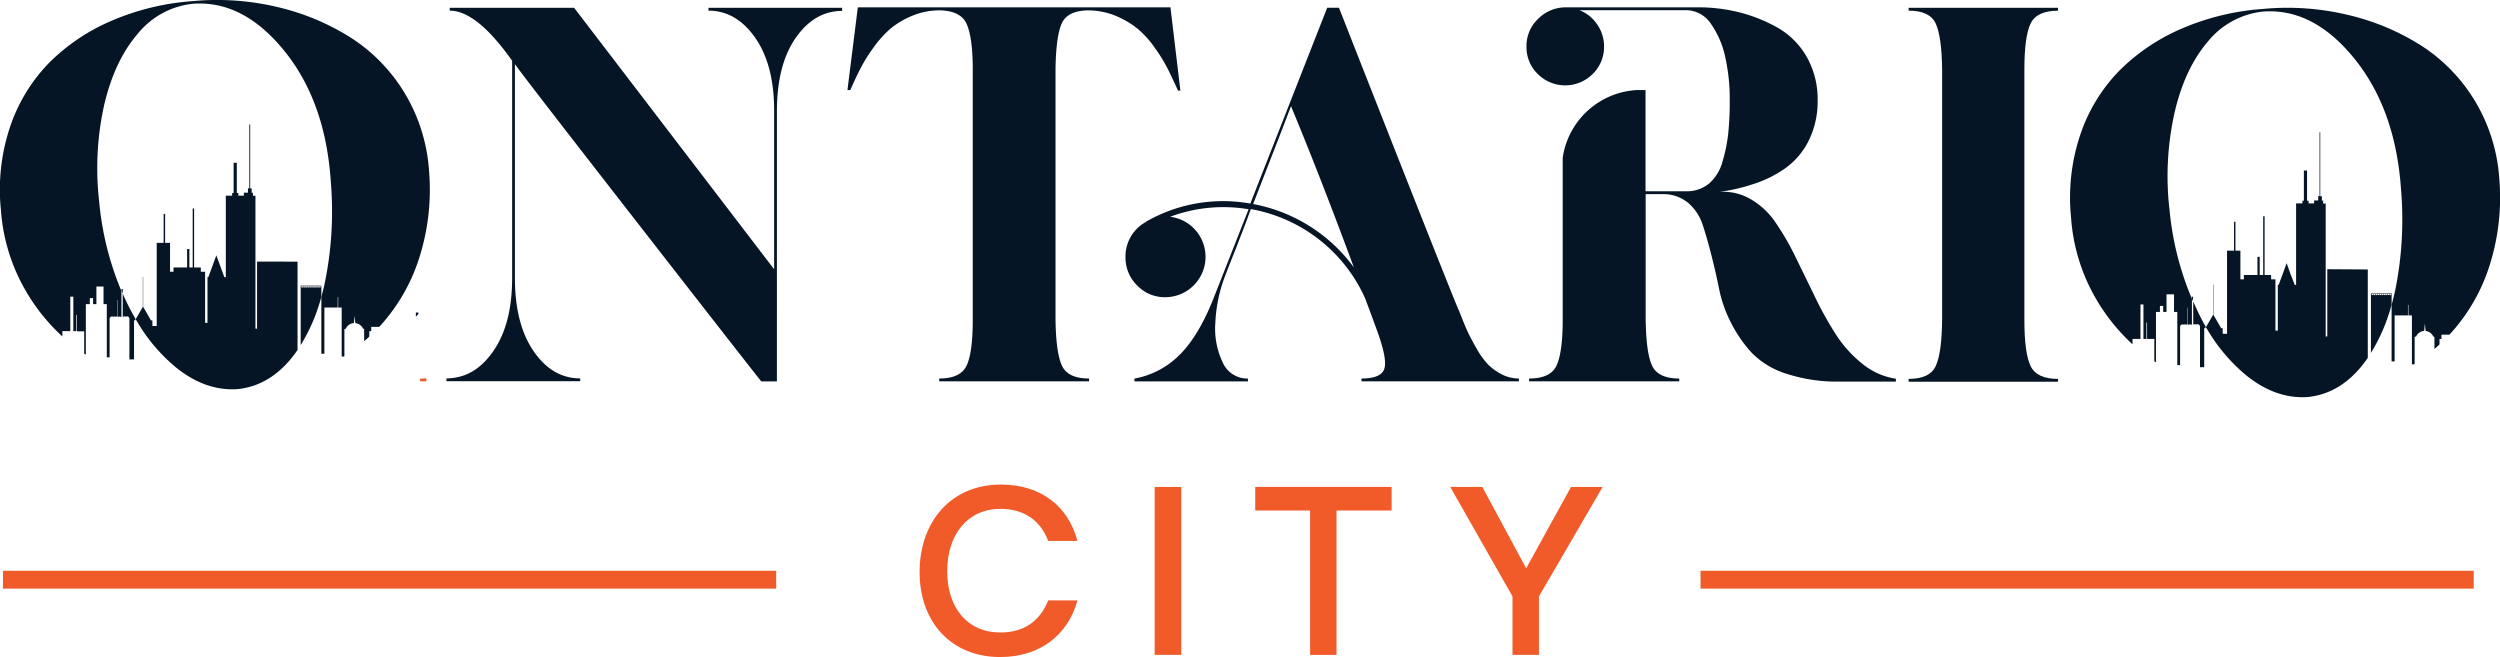 <svg xmlns="http://www.w3.org/2000/svg" id="Layer_1" data-name="Layer 1" viewBox="0 0 579.57 152.32"><defs><style>.cls-1{fill:#f15a29;}.cls-2{fill:#051525;}</style></defs><path class="cls-1" d="M243,139.19h6.78c-2.13,7.87-8.53,13.13-17.94,13.13-11.16,0-18.65-7.94-18.65-19.69s7.33-20.3,18.87-20.3c9.19,0,15.59,5,17.72,13.07H243c-1.91-5-5.85-7.43-11.05-7.43-7.6,0-12.36,5.9-12.36,14.44s4.7,14.22,12.31,14.22C237.05,146.63,241,144.28,243,139.19Z"></path><path class="cls-1" d="M273.86,151.82h-6.18V112.88h6.18Z"></path><path class="cls-1" d="M309.84,151.82h-6.12V118.35H291v-5.47h31.62v5.47H309.84Z"></path><path class="cls-1" d="M336.2,112.88h7.44l10.17,18.87,10.4-18.87h7.33l-14.77,25.38v13.56h-6.13V138.26Z"></path><path class="cls-1" d="M98.83,87.67v.73H97.4v-.64A9.64,9.64,0,0,0,98.83,87.67Z"></path><path class="cls-2" d="M99.46,39.53a40.12,40.12,0,0,0-5.57-17.82A39.47,39.47,0,0,0,81.59,8.9,55.14,55.14,0,0,0,64.52,1.68,60.2,60.2,0,0,0,44.72.26,57.74,57.74,0,0,0,25.88,4.81,45.9,45.9,0,0,0,11.3,14.65a39,39,0,0,0-9,14.86A45.79,45.79,0,0,0,.21,48.63,43.25,43.25,0,0,0,5.9,67.3,44.64,44.64,0,0,0,14.46,78V76.77H16.3v-8H17v8h.69V73h.15v3.81h1.68v5.15a2.33,2.33,0,0,0,.38.26V70.51h.92v-1.4h.76v1.4h.77V66.42H24v4.09h.76V82.84h.65V74s0,0,0-.07a.56.56,0,0,1,.17-.4.53.53,0,0,1,.4-.17.52.52,0,0,1,.29.09.47.47,0,0,1,.28-.09.43.43,0,0,1,.29.08.5.5,0,0,1,.3-.08h0V69.53h.08v3.88a.47.47,0,0,1,.19.06.51.51,0,0,1,.29-.08.49.49,0,0,1,.29.08.28.28,0,0,1,.16,0v-6A69.49,69.49,0,0,1,23,46.81a67.51,67.51,0,0,1,1.14-22.42q2.38-10.25,7.75-16.51a19,19,0,0,1,12.75-7q11.7-.91,21.28,10.92T76.7,42.26a82.14,82.14,0,0,1-1.43,23.45c-.23,1.06-.49,2.1-.77,3.1V82h.7V71.3h3.09V68.89h.11V71.3h.81V82.65h.49a.55.55,0,0,0,.14-.09v-6.3h.21v-.07h.12a2.21,2.21,0,0,1,1.88-1.29l.14-1.68.19,1.69a2.24,2.24,0,0,1,1.78,1.26h.11v.09h.15v2.83c.41-.33.8-.69,1.19-1.06V76.77h.45v-1H87.9a5.16,5.16,0,0,0,.46-.48A42.55,42.55,0,0,0,97.3,59.44,52,52,0,0,0,99.46,39.53ZM29,69.29c-.19-.4-.37-.8-.55-1.2v5.33s.09,0,.12,0a.51.51,0,0,1,.29-.08.48.48,0,0,1,.29.09.49.49,0,0,1,.28-.09.59.59,0,0,1,.42.17A.6.6,0,0,1,30,74S30,74,30,74v9.32h1.07V74.28h.21l.16-.3C30.6,72.5,29.78,71,29,69.29Z"></path><path class="cls-2" d="M164.24,1.81v.66q6.45,0,10.85,6.3t4.38,17.05V62.43L133.1,1.81H104.26v.66q6.26,0,14.47,11.62V64.41q0,10.74-4.38,17-3.88,5.61-9.43,6.22a9.5,9.5,0,0,1-1.42.09v.66h31v-.66c-4.3,0-7.91-2.1-10.8-6.31s-4.33-9.88-4.33-17V14.86q1.32,2,28.18,36.5t28.94,37.06h3.62V25.82q0-10.74,4.33-17t10.79-6.3V1.81Z"></path><path class="cls-2" d="M271.34,1.7H198.87l-2.41,19.18h.66c.88-2,1.66-3.65,2.36-5a36.1,36.1,0,0,1,3-4.82,24.67,24.67,0,0,1,4-4.45,19.64,19.64,0,0,1,5-2.95,16.45,16.45,0,0,1,6.4-1.26c3.22.07,5.29,1.12,6.2,3.12S225.51,11,225.51,16V74.16c0,5-.47,8.58-1.42,10.59s-3.07,3-6.36,3v.66h34.75v-.66c-3.29,0-5.39-1-6.3-3s-1.41-5.52-1.48-10.64V16c.07-5,.55-8.54,1.42-10.52s2.88-3,6-3.07a16.73,16.73,0,0,1,6.52,1.26,20.79,20.79,0,0,1,5.1,3,22.62,22.62,0,0,1,4,4.45,37.24,37.24,0,0,1,3,4.88c.7,1.42,1.48,3.08,2.36,5h.55Z"></path><path class="cls-2" d="M348.13,86.78A12.92,12.92,0,0,1,345,84.53a18.26,18.26,0,0,1-2.69-3.74q-1.42-2.46-2.14-4.05t-1.91-4.66a9.82,9.82,0,0,1-.44-1q-3.28-7.89-27.41-69.28h-2.73L289.86,47.19a35.84,35.84,0,0,0-24.12,4.17l-.1.11a8.91,8.91,0,0,0-3.46,3.35,9.18,9.18,0,0,0-1.26,4.76,9,9,0,0,0,2.69,6.58,8.81,8.81,0,0,0,6.52,2.74,9.36,9.36,0,0,0,7-15.56,9.23,9.23,0,0,0-5.87-3.08,35.17,35.17,0,0,1,18.2-1.75l-7.9,20.07q-3.51,9.09-8,13.58A19.56,19.56,0,0,1,263,87.76v.66h26.31v-.66A6.23,6.23,0,0,1,283.45,84a18.15,18.15,0,0,1-1.7-9.16,34.42,34.42,0,0,1,2.19-10.68c.59-1.54,1.22-3.18,1.93-4.93s1.43-3.67,2.24-5.76,1.43-3.75,1.86-5A35.92,35.92,0,0,1,316.4,69c.35.87,1.27,3.33,2.73,7.34q2.52,6.81,1.81,9.11t-5.31,2.3v.66h36.5v-.66A8.85,8.85,0,0,1,348.13,86.78ZM303.57,52.4a37.54,37.54,0,0,0-13.05-5.1q1.43-3.72,4.44-11.45t4.33-11.24Q306,40.74,313.87,62A37.49,37.49,0,0,0,303.57,52.4Z"></path><path class="cls-2" d="M431.5,84.14a28.44,28.44,0,0,1-6.14-7,82.89,82.89,0,0,1-4.76-8.65q-2.27-4.66-4.44-9.1a61.53,61.53,0,0,0-4.67-8,17.59,17.59,0,0,0-6-5.42,12.42,12.42,0,0,0-7.79-1.37,42.64,42.64,0,0,0,8.77-1.93A27.1,27.1,0,0,0,414,38.92a17.25,17.25,0,0,0,5.38-6.47,20.36,20.36,0,0,0,2-9.16,19.83,19.83,0,0,0-2.58-10.19,18.09,18.09,0,0,0-6.8-6.74,35.94,35.94,0,0,0-8.82-3.51,38.71,38.71,0,0,0-9.43-1.15h-31a9,9,0,0,0-6.25,2.75,8.63,8.63,0,0,0-2.62,6.35,8.67,8.67,0,0,0,2.62,6.36,9,9,0,0,0,12.72,0,8.69,8.69,0,0,0,2.64-6.36,8.85,8.85,0,0,0-1.6-5.15,8.82,8.82,0,0,0-4.1-3.29h24.77a7,7,0,0,1,5.76,3.23A21.22,21.22,0,0,1,400,13.43a44.3,44.3,0,0,1,1,9.86,71.39,71.39,0,0,1-.34,7.57,35.51,35.51,0,0,1-1.32,6.53,10.27,10.27,0,0,1-3.12,5.15,8.11,8.11,0,0,1-5.42,1.8h-9.32V20.88h-2a18.38,18.38,0,0,0-17.2,15.69V74.16c0,5-.49,8.58-1.43,10.59s-3.07,3-6.36,3v.66H389.3v-.66c-3.3,0-5.39-1-6.31-3s-1.4-5.52-1.48-10.64V45h4.17a9,9,0,0,1,5.81,2.14,11.35,11.35,0,0,1,3.28,5.1q1,3.07,2,7t1.8,7.9a30.25,30.25,0,0,0,2.8,7.83,30.86,30.86,0,0,0,4.77,6.86,19.32,19.32,0,0,0,8,4.81,37.47,37.47,0,0,0,12.33,1.82h13.05v-.66A16.22,16.22,0,0,1,431.5,84.14Z"></path><path class="cls-2" d="M470.74,5.48c.95-2,3.08-3,6.36-3V1.81H442.47v.66c3.28,0,5.38,1,6.29,3s1.42,5.52,1.48,10.63v58.1q-.09,7.68-1.48,10.64c-.91,2-3,3-6.29,3v.66H477.1v-.66c-3.28,0-5.41-1-6.36-3s-1.43-5.55-1.43-10.59V16.06Q469.31,8.5,470.74,5.48Z"></path><polygon class="cls-2" points="96.99 72.79 96.99 72.45 96.41 72.45 96.41 73.43 96.99 72.79"></polygon><path class="cls-2" d="M69.71,66.22V80a41.88,41.88,0,0,0,4.79-11.2V66.22Zm.51.42h-.35v-.3h.35Zm.46,0h-.35v-.3h.35Zm.46,0h-.35v-.3h.35Zm.45,0h-.34v-.3h.34Zm.46,0h-.34v-.3h.34Zm.45,0h-.33v-.3h.33Zm.46,0h-.34v-.3H73Zm.46,0h-.34v-.3h.34Zm.46,0h-.34v-.3h.34Zm.46,0H74v-.3h.34Zm-14.75-6V76.2h-.37V45.38h-.59v-.7h-.29v-1H58V28.85H57.8V43.66h-.32v1h-.95v.7H55.25v-.62H54.9v-7h-.74v7h-.34v.62H52.35V64.24H52l-.92-2.52-.93-2.53-.92,2.53-.93,2.52h-.2V74.83h-.55V63h-1V62H45V48.33h-.33V62H43.9V57.72h-.52V62H40.23v1h-.81V56.3H38.28V49.59h-.34V56.3H36.33V75.58h-1v-1.3H35l-.92-1.61-.89-1.52V64.23h-.08v6.92l-.88,1.52L31.46,74a40.37,40.37,0,0,0,9.27,11.13q6.95,5.63,14.45,5.07,7.29-.8,12.53-7.35c.43-.55.87-1.12,1.27-1.71V60.66ZM28.17,67v.4l.29.68V67Z"></path><path class="cls-2" d="M579.4,41.34a40.12,40.12,0,0,0-5.57-17.82,39.57,39.57,0,0,0-12.3-12.81,55.14,55.14,0,0,0-17.07-7.22,60.2,60.2,0,0,0-19.8-1.42,57.74,57.74,0,0,0-18.84,4.55,45.93,45.93,0,0,0-14.58,9.85,38.9,38.9,0,0,0-9,14.85,45.81,45.81,0,0,0-2.11,19.12,43.25,43.25,0,0,0,5.69,18.67,44.69,44.69,0,0,0,8.56,10.71V78.58h1.84v-8h.69v8h.69v-3.8h.15v3.8h1.68v5.16a1.78,1.78,0,0,0,.38.25V72.32h.92v-1.4h.76v1.4h.77V68.23H504v4.09h.76V84.65h.65V75.84s0,0,0-.07a.56.56,0,0,1,.17-.4.54.54,0,0,1,.4-.17.62.62,0,0,1,.29.09.55.55,0,0,1,.28-.09.48.48,0,0,1,.3.08.47.47,0,0,1,.29-.08h0V71.34h.08v3.88a1.39,1.39,0,0,1,.19.06.51.51,0,0,1,.29-.08.49.49,0,0,1,.29.08.42.42,0,0,1,.16,0v-6a69.41,69.41,0,0,1-5.19-20.59,67.57,67.57,0,0,1,1.13-22.43Q506.43,16,511.8,9.69a19.07,19.07,0,0,1,12.75-7q11.7-.92,21.28,10.92t10.81,30.51a82.13,82.13,0,0,1-1.42,23.45c-.24,1.07-.5,2.1-.78,3.11V83.78h.7V73.12h3.09V70.71h.11v2.41h.81V84.46h.49a.55.55,0,0,0,.14-.09v-6.3H560V78h.13A2.17,2.17,0,0,1,562,76.72l.14-1.69.2,1.7A2.23,2.23,0,0,1,564.1,78h.11v.09h.16V80.9c.4-.33.79-.69,1.18-1.06V78.58H566v-1h1.84c.17-.16.32-.33.46-.49a42.41,42.41,0,0,0,8.94-15.82A52,52,0,0,0,579.4,41.34ZM509,71.1c-.19-.39-.37-.8-.55-1.2v5.34s.09,0,.12,0a.51.51,0,0,1,.29-.08.59.59,0,0,1,.3.09.55.55,0,0,1,.28-.09.58.58,0,0,1,.41.17.6.6,0,0,1,.17.4s0,0,0,.07v9.32H511V76.09h.21l.16-.29C510.54,74.32,509.72,72.76,509,71.1Z"></path><path class="cls-2" d="M549.65,68V81.82a42,42,0,0,0,4.79-11.19V68Zm.51.41h-.35v-.3h.35Zm.46,0h-.35v-.3h.35Zm.46,0h-.35v-.3h.35Zm.45,0h-.34v-.3h.34Zm.46,0h-.34v-.3H552Zm.46,0h-.34v-.3h.34Zm.46,0h-.35v-.3h.35Zm.46,0H553v-.3h.35Zm.46,0h-.35v-.3h.35Zm.45,0h-.34v-.3h.34Zm-14.75-6V78h-.37V47.19h-.59V46.5h-.29v-1h-.38V30.66h-.16V45.47h-.32v1h-.95v.69h-1.28v-.62h-.35v-7h-.74v7h-.34v.62H532.3V66.05H532L531,63.53,530.11,61l-.92,2.52-.93,2.52h-.2V76.64h-.55V64.76h-1v-1H525V50.14h-.33V63.76h-.81V59.54h-.52v4.22h-3.15v1h-.8V58.11h-1.15v-6.7h-.33v6.7h-1.62V77.39h-1v-1.3h-.36L514,74.48,513.13,73V66h-.08V73l-.88,1.52-.77,1.32a40.46,40.46,0,0,0,9.27,11.12q6.95,5.64,14.45,5.07,7.29-.8,12.53-7.35c.43-.55.87-1.12,1.27-1.71V62.47Zm-31.42,6.35v.4l.29.68V68.82Z"></path><rect class="cls-1" x="0.69" y="132.32" width="179.25" height="4.14"></rect><rect class="cls-1" x="394.23" y="132.32" width="179.25" height="4.14"></rect></svg>